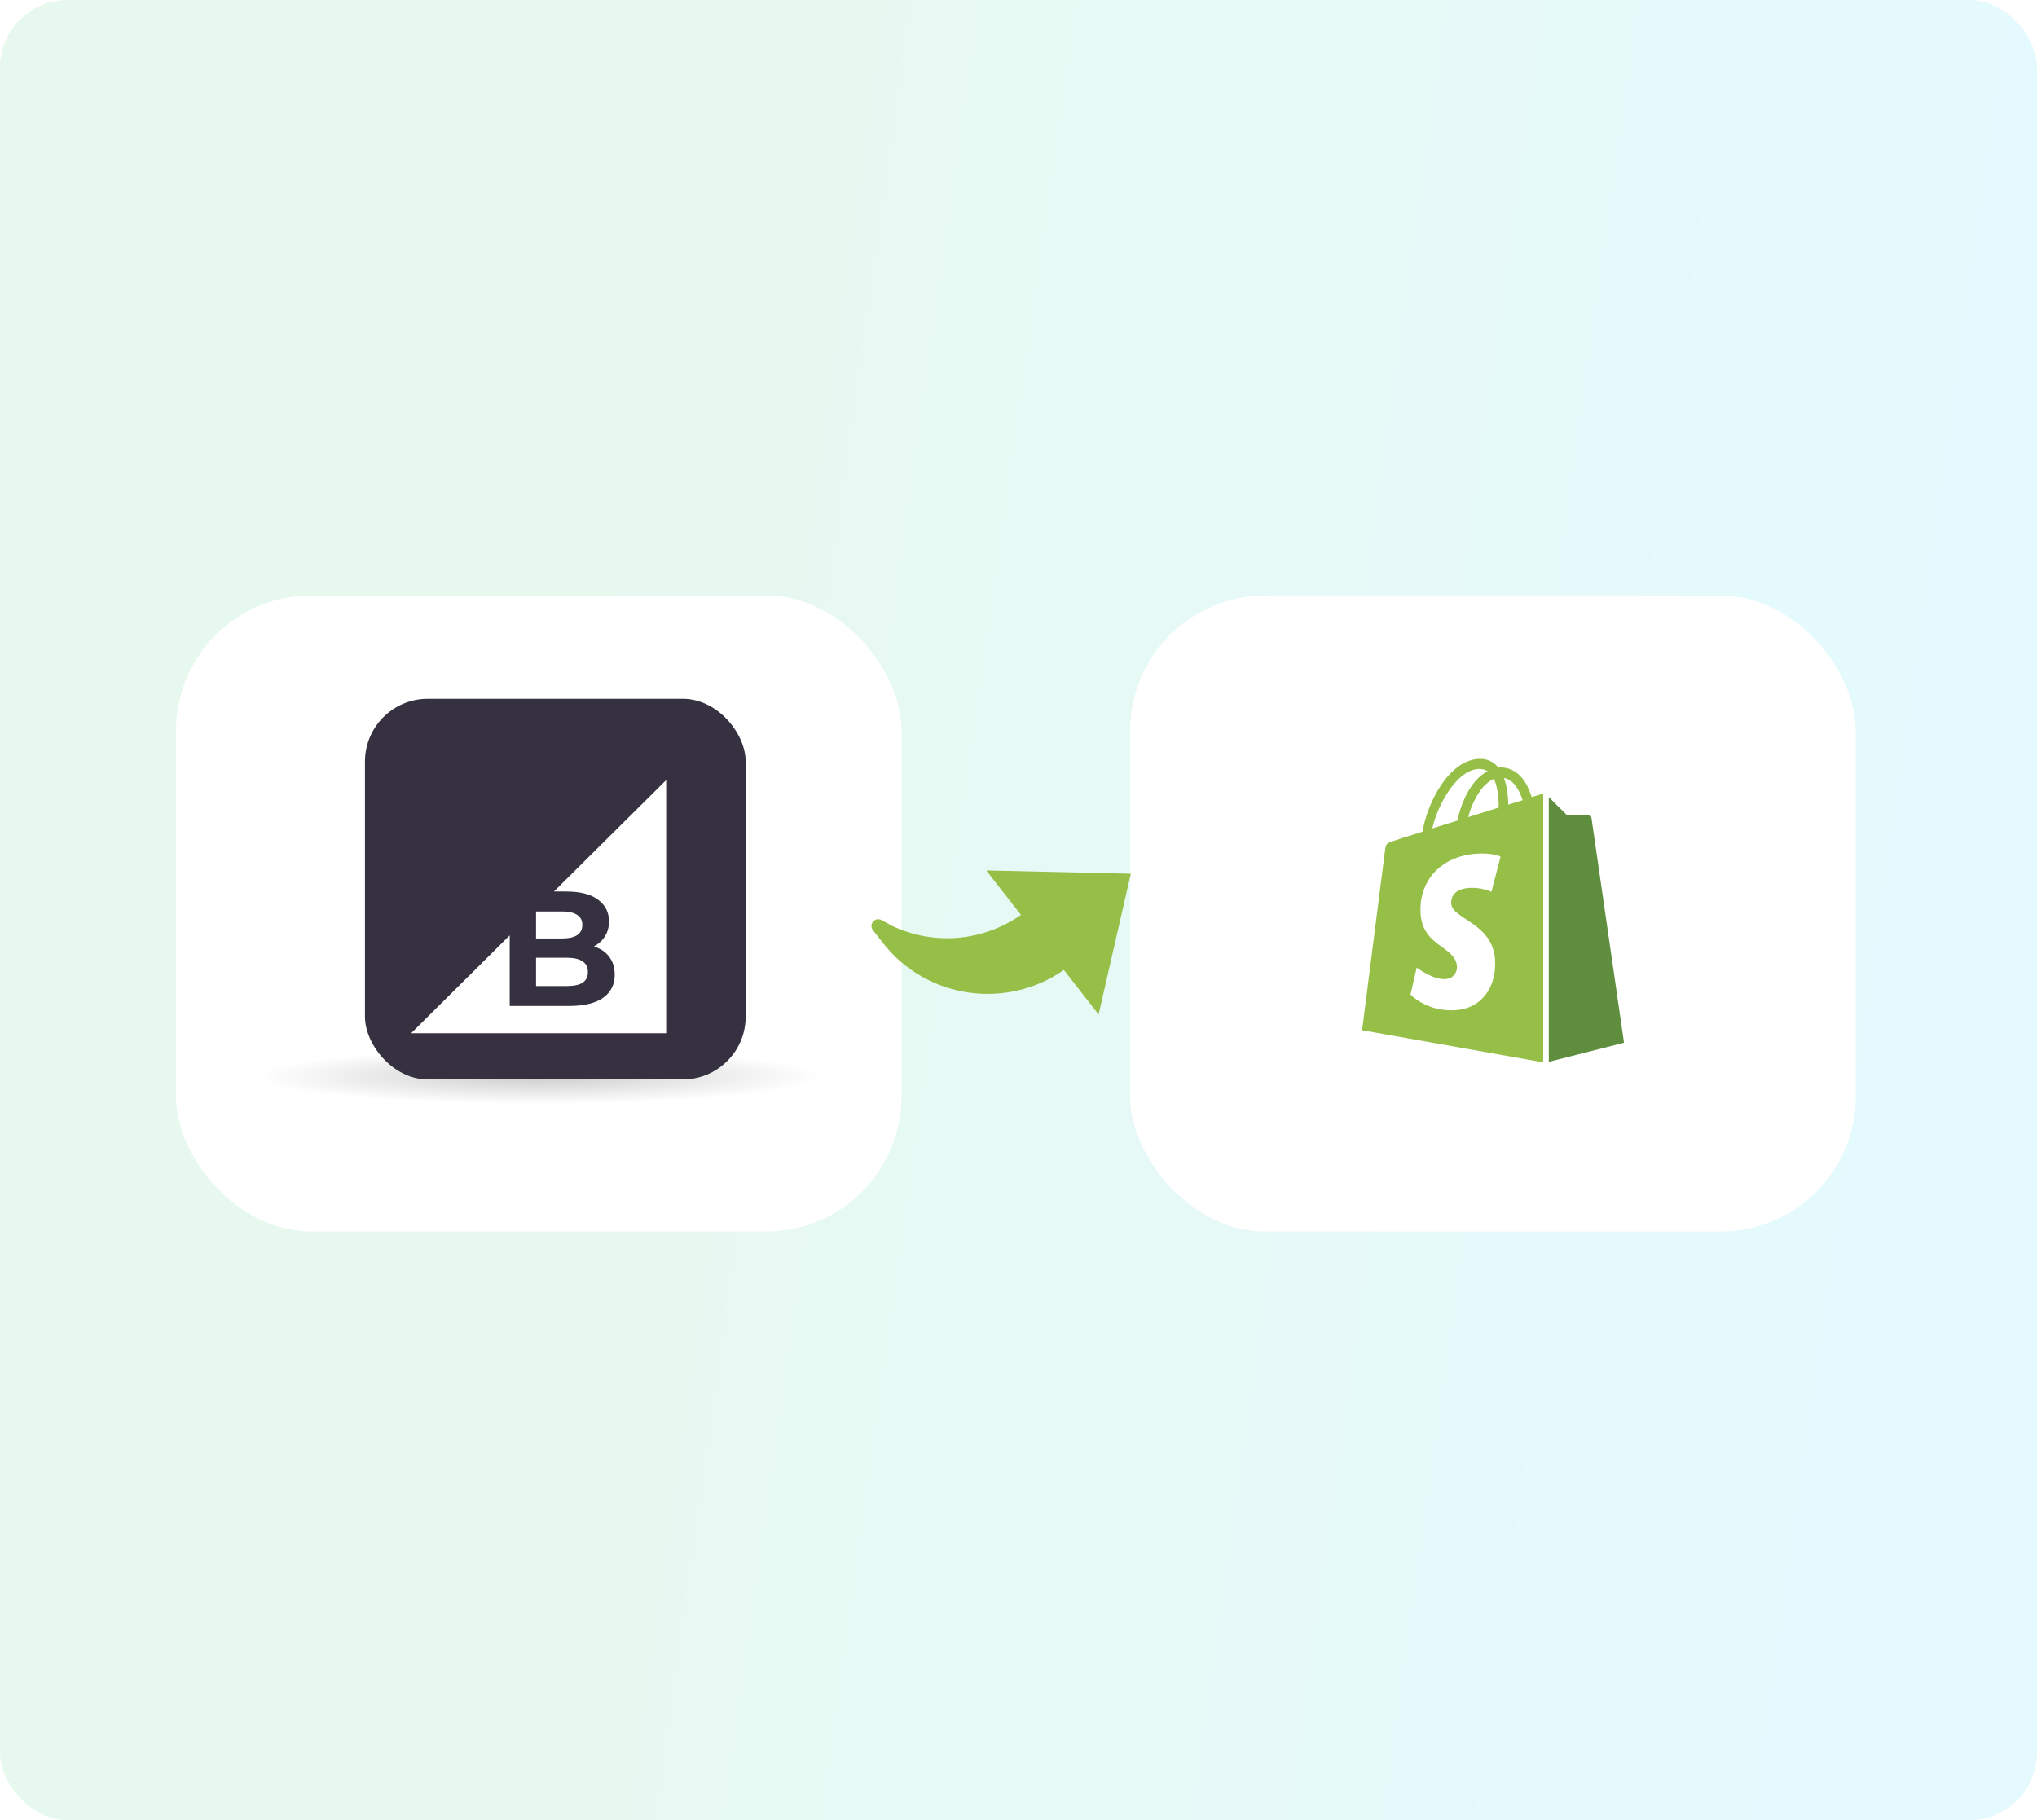 <svg width="301" height="269" viewBox="0 0 301 269" fill="none" xmlns="http://www.w3.org/2000/svg">
<rect width="301" height="269" rx="10" fill="white"/>
<rect opacity="0.1" width="301" height="269" rx="10" fill="url(#paint0_linear_13938_10809)"/>
<rect x="26" y="88" width="107.219" height="94" rx="20" fill="white"/>
<rect x="167" y="88" width="107.219" height="94" rx="20" fill="white"/>
<path d="M227.646 117.399C227.646 117.399 227.15 117.543 226.336 117.797C226.194 117.326 225.982 116.783 225.699 116.204C224.778 114.394 223.398 113.417 221.77 113.417C221.663 113.417 221.557 113.417 221.416 113.453C221.38 113.381 221.309 113.344 221.274 113.272C220.566 112.476 219.646 112.114 218.548 112.15C216.424 112.222 214.3 113.779 212.601 116.566C211.398 118.521 210.477 120.982 210.229 122.901C207.787 123.661 206.088 124.204 206.052 124.24C204.813 124.638 204.778 124.675 204.636 125.869C204.53 126.774 201.273 152.258 201.273 152.258L228.035 157V117.362C227.823 117.362 227.717 117.399 227.646 117.399ZM221.451 119.353C220.035 119.788 218.477 120.295 216.955 120.765C217.38 119.064 218.23 117.362 219.221 116.24C219.61 115.842 220.141 115.372 220.743 115.082C221.345 116.385 221.486 118.159 221.451 119.353ZM218.548 113.634C219.044 113.634 219.469 113.743 219.823 113.96C219.256 114.249 218.69 114.72 218.159 115.263C216.814 116.747 215.787 119.064 215.362 121.272C214.088 121.67 212.814 122.068 211.645 122.43C212.424 118.955 215.291 113.706 218.548 113.634ZM214.442 133.543C214.584 135.86 220.566 136.367 220.92 141.833C221.168 146.14 218.69 149.072 215.115 149.29C210.796 149.579 208.424 146.973 208.424 146.973L209.344 142.991C209.344 142.991 211.716 144.837 213.628 144.692C214.867 144.62 215.327 143.57 215.291 142.846C215.115 139.806 210.229 139.987 209.911 134.991C209.628 130.792 212.318 126.557 218.265 126.159C220.566 126.014 221.734 126.593 221.734 126.593L220.389 131.806C220.389 131.806 218.867 131.082 217.061 131.227C214.442 131.408 214.407 133.109 214.442 133.543ZM222.867 118.919C222.867 117.833 222.725 116.276 222.23 114.973C223.858 115.299 224.637 117.145 224.991 118.267C224.354 118.448 223.646 118.666 222.867 118.919Z" fill="#95BF47"/>
<path d="M228.859 156.928L239.975 154.104C239.975 154.104 235.196 121.055 235.16 120.838C235.125 120.621 234.948 120.476 234.771 120.476C234.594 120.476 231.479 120.403 231.479 120.403C231.479 120.403 229.567 118.521 228.859 117.797V156.928Z" fill="#5E8E3E"/>
<g opacity="0.2" filter="url(#filter0_f_13938_10809)">
<ellipse cx="79.5" cy="159.088" rx="41.5" ry="4.042" fill="url(#paint1_radial_13938_10809)"/>
</g>
<g filter="url(#filter1_i_13938_10809)">
<rect x="51.469" y="106" width="56.258" height="56.258" rx="9.285" fill="#353140"/>
</g>
<path fill-rule="evenodd" clip-rule="evenodd" d="M98.438 115.286V152.7H60.75L75.317 138.238V148.671H84.067C86.291 148.671 87.975 148.268 89.119 147.463C90.263 146.641 90.835 145.505 90.835 144.055C90.835 143.072 90.601 142.242 90.134 141.565C89.683 140.888 89.046 140.381 88.225 140.042C88.073 139.977 87.918 139.918 87.759 139.865C88.417 139.519 88.943 139.054 89.336 138.471C89.771 137.81 89.989 137.037 89.989 136.151C89.989 134.829 89.449 133.766 88.37 132.96C87.306 132.154 85.711 131.752 83.584 131.752H81.852L98.438 115.286ZM83.777 145.722H79.209V141.541H83.777C84.792 141.541 85.558 141.718 86.073 142.073C86.605 142.411 86.871 142.935 86.871 143.644C86.871 144.369 86.605 144.901 86.073 145.239C85.558 145.561 84.792 145.722 83.777 145.722ZM79.209 138.689V134.7H83.1C84.051 134.7 84.776 134.87 85.276 135.208C85.791 135.53 86.049 136.022 86.049 136.682C86.049 137.359 85.791 137.867 85.276 138.205C84.776 138.527 84.051 138.689 83.1 138.689H79.209Z" fill="white"/>
<path d="M157.205 143.346C148.733 149.272 136.915 147.621 130.484 139.376L128.993 137.464C128.324 136.607 129.311 135.449 130.263 135.973L131.791 136.813C138.014 139.778 145.263 139.124 150.864 135.215L145.735 128.639L167.095 129.128L162.338 149.926L157.205 143.346Z" fill="#95BF47"/>
<defs>
<filter id="filter0_f_13938_10809" x="35.305" y="152.351" width="88.39" height="13.474" filterUnits="userSpaceOnUse" color-interpolation-filters="sRGB">
<feFlood flood-opacity="0" result="BackgroundImageFix"/>
<feBlend mode="normal" in="SourceGraphic" in2="BackgroundImageFix" result="shape"/>
<feGaussianBlur stdDeviation="1.347" result="effect1_foregroundBlur_13938_10809"/>
</filter>
<filter id="filter1_i_13938_10809" x="51.469" y="103.269" width="58.716" height="58.989" filterUnits="userSpaceOnUse" color-interpolation-filters="sRGB">
<feFlood flood-opacity="0" result="BackgroundImageFix"/>
<feBlend mode="normal" in="SourceGraphic" in2="BackgroundImageFix" result="shape"/>
<feColorMatrix in="SourceAlpha" type="matrix" values="0 0 0 0 0 0 0 0 0 0 0 0 0 0 0 0 0 0 127 0" result="hardAlpha"/>
<feOffset dx="2.458" dy="-2.731"/>
<feGaussianBlur stdDeviation="6.623"/>
<feComposite in2="hardAlpha" operator="arithmetic" k2="-1" k3="1"/>
<feColorMatrix type="matrix" values="0 0 0 0 1 0 0 0 0 1 0 0 0 0 1 0 0 0 0.4 0"/>
<feBlend mode="normal" in2="shape" result="effect1_innerShadow_13938_10809"/>
</filter>
<linearGradient id="paint0_linear_13938_10809" x1="-4.575" y1="32.453" x2="327.744" y2="79.303" gradientUnits="userSpaceOnUse">
<stop offset="0.285" stop-color="#15C064"/>
<stop offset="0.918" stop-color="#00D1FF"/>
</linearGradient>
<radialGradient id="paint1_radial_13938_10809" cx="0" cy="0" r="1" gradientUnits="userSpaceOnUse" gradientTransform="translate(79.5 159.088) scale(41.5 4.042)">
<stop/>
<stop offset="1" stop-opacity="0"/>
</radialGradient>
</defs>
</svg>
